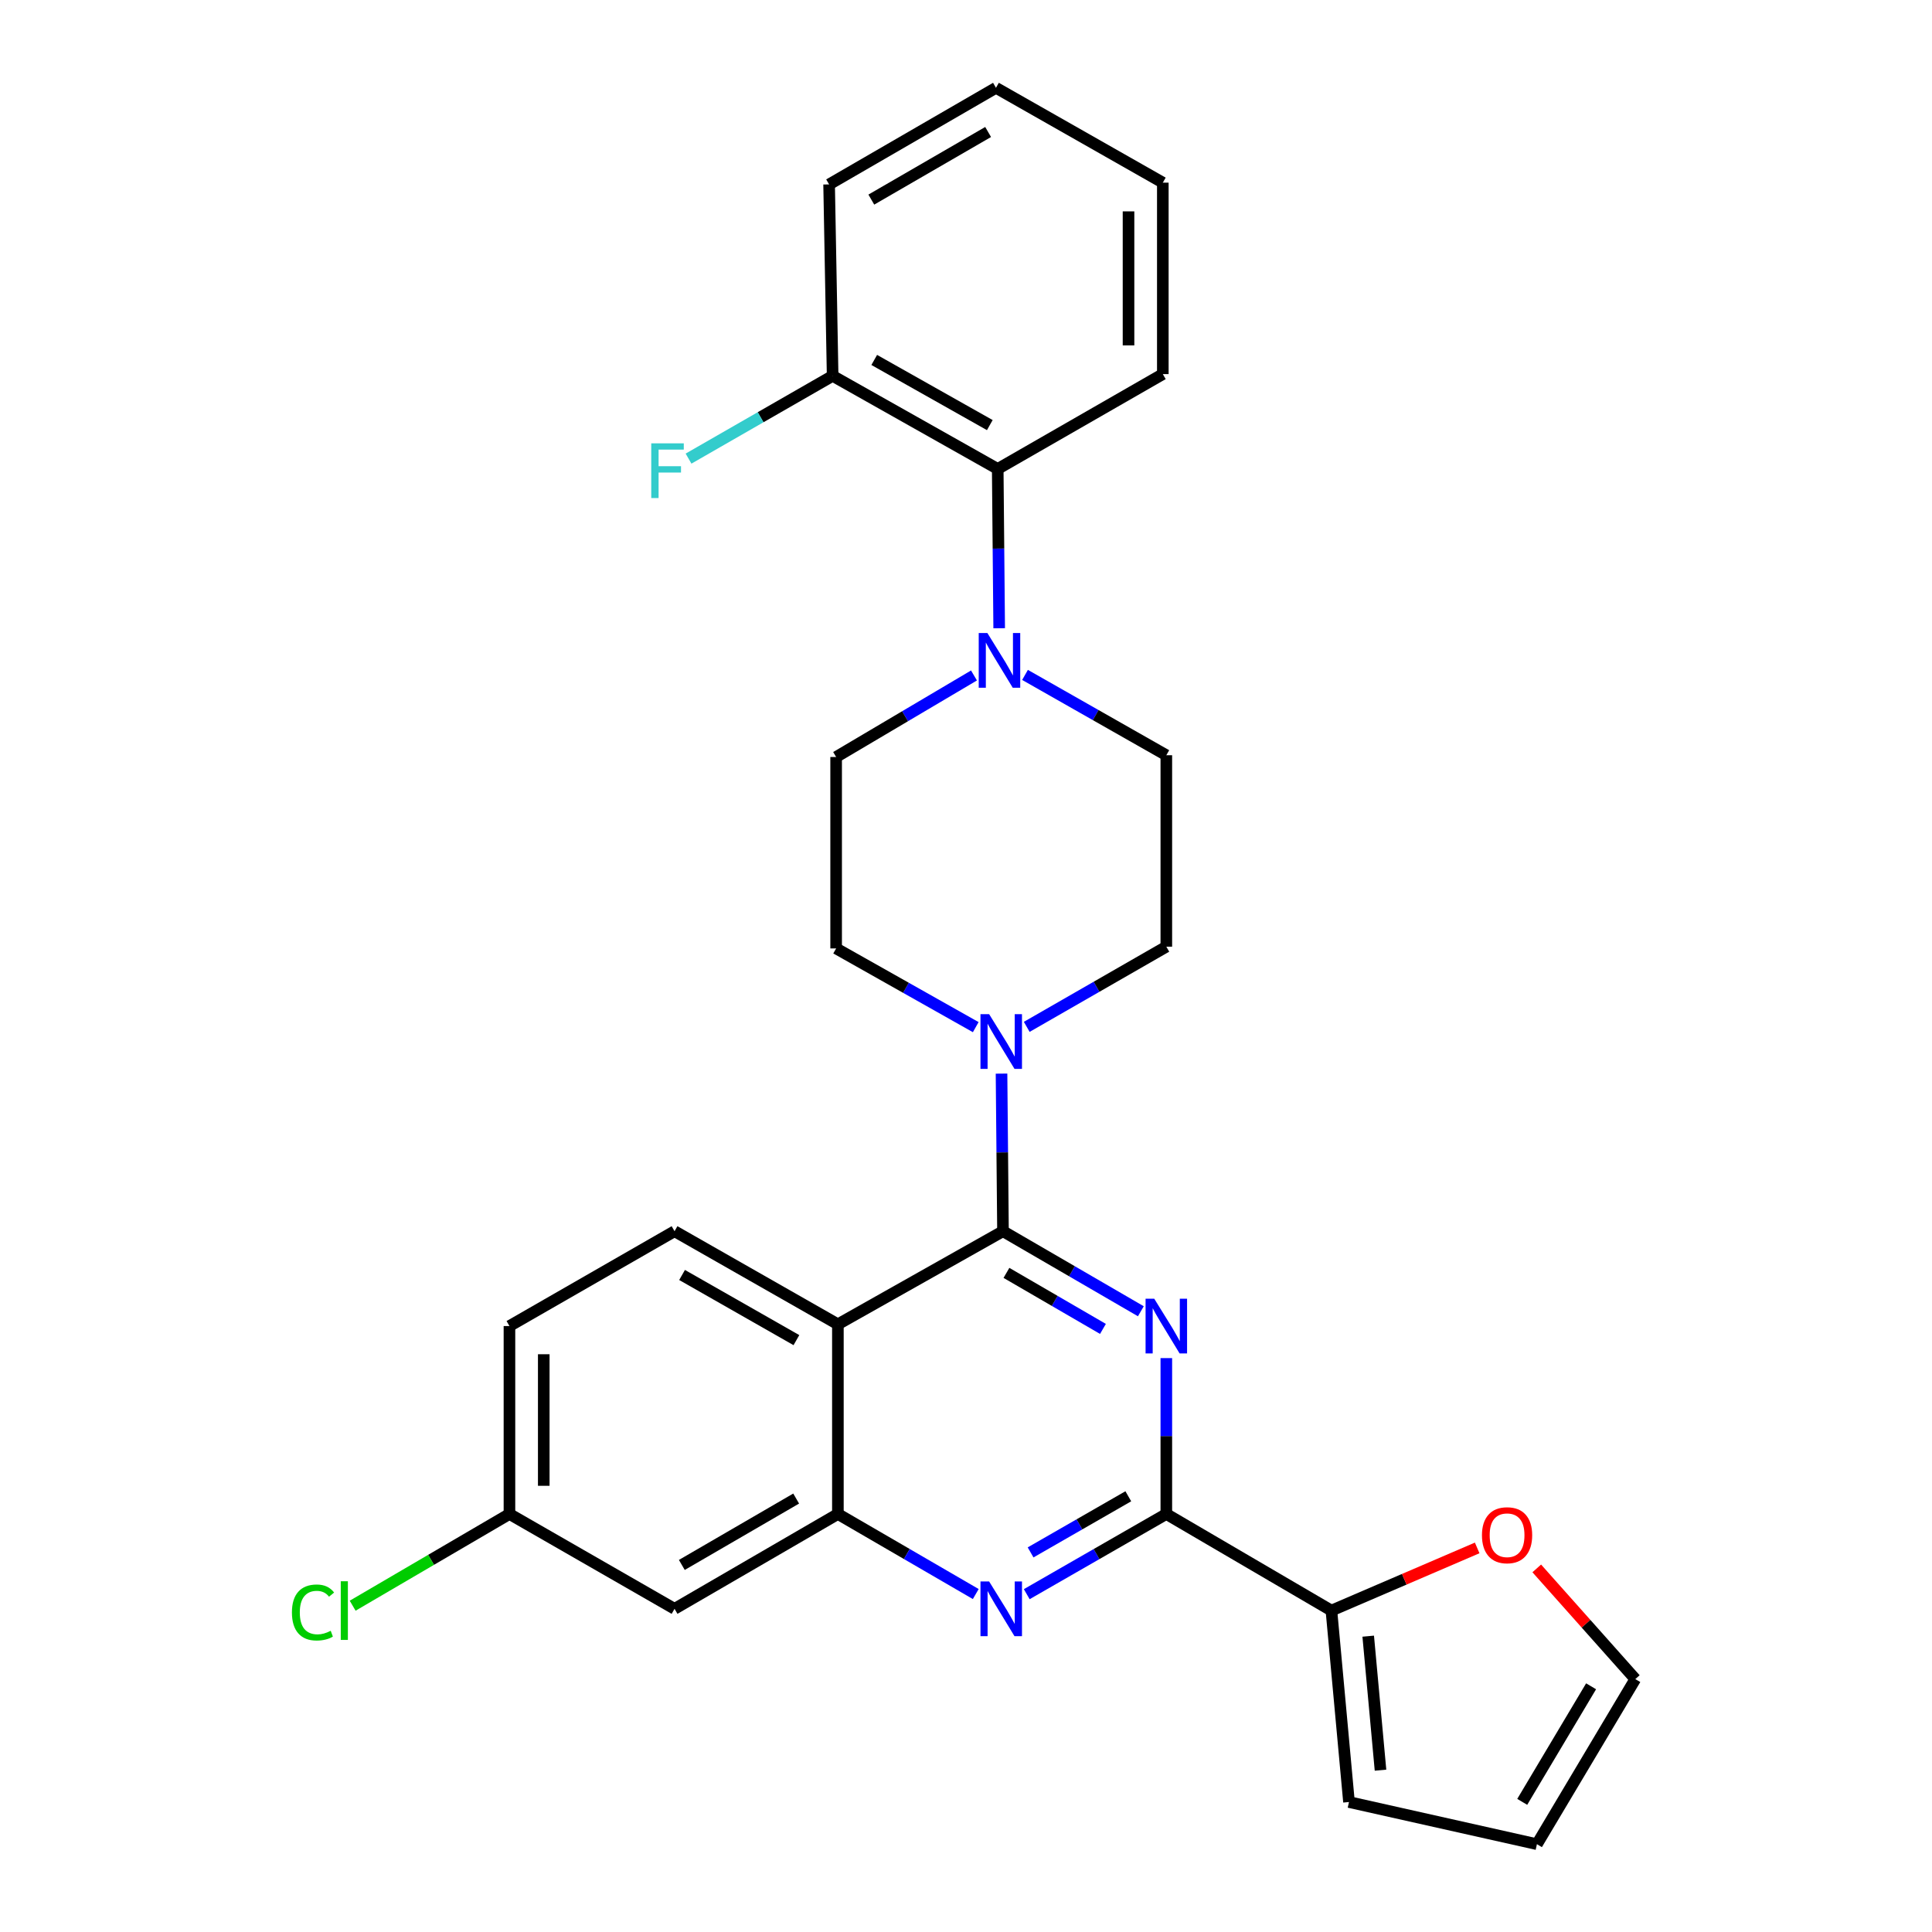 <?xml version='1.0' encoding='iso-8859-1'?>
<svg version='1.1' baseProfile='full'
              xmlns='http://www.w3.org/2000/svg'
                      xmlns:rdkit='http://www.rdkit.org/xml'
                      xmlns:xlink='http://www.w3.org/1999/xlink'
                  xml:space='preserve'
width='1000px' height='1000px' viewBox='0 0 1000 1000'>
<!-- END OF HEADER -->
<rect style='opacity:1.0;fill:#FFFFFF;stroke:none' width='1000' height='1000' x='0' y='0'> </rect>
<path class='bond-0' d='M 505.043,531.649 L 468.913,511.278' style='fill:none;fill-rule:evenodd;stroke:#0000FF;stroke-width:6px;stroke-linecap:butt;stroke-linejoin:miter;stroke-opacity:1' />
<path class='bond-0' d='M 468.913,511.278 L 432.782,490.906' style='fill:none;fill-rule:evenodd;stroke:#000000;stroke-width:6px;stroke-linecap:butt;stroke-linejoin:miter;stroke-opacity:1' />
<path class='bond-1' d='M 518.389,555.702 L 518.766,596.487' style='fill:none;fill-rule:evenodd;stroke:#0000FF;stroke-width:6px;stroke-linecap:butt;stroke-linejoin:miter;stroke-opacity:1' />
<path class='bond-1' d='M 518.766,596.487 L 519.143,637.273' style='fill:none;fill-rule:evenodd;stroke:#000000;stroke-width:6px;stroke-linecap:butt;stroke-linejoin:miter;stroke-opacity:1' />
<path class='bond-2' d='M 531.439,531.502 L 567.564,510.751' style='fill:none;fill-rule:evenodd;stroke:#0000FF;stroke-width:6px;stroke-linecap:butt;stroke-linejoin:miter;stroke-opacity:1' />
<path class='bond-2' d='M 567.564,510.751 L 603.688,489.999' style='fill:none;fill-rule:evenodd;stroke:#000000;stroke-width:6px;stroke-linecap:butt;stroke-linejoin:miter;stroke-opacity:1' />
<path class='bond-3' d='M 263.691,686.361 L 263.691,783.64' style='fill:none;fill-rule:evenodd;stroke:#000000;stroke-width:6px;stroke-linecap:butt;stroke-linejoin:miter;stroke-opacity:1' />
<path class='bond-3' d='M 281.445,700.953 L 281.445,769.048' style='fill:none;fill-rule:evenodd;stroke:#000000;stroke-width:6px;stroke-linecap:butt;stroke-linejoin:miter;stroke-opacity:1' />
<path class='bond-4' d='M 263.691,686.361 L 349.144,637.273' style='fill:none;fill-rule:evenodd;stroke:#000000;stroke-width:6px;stroke-linecap:butt;stroke-linejoin:miter;stroke-opacity:1' />
<path class='bond-5' d='M 263.691,783.64 L 223.113,807.375' style='fill:none;fill-rule:evenodd;stroke:#000000;stroke-width:6px;stroke-linecap:butt;stroke-linejoin:miter;stroke-opacity:1' />
<path class='bond-5' d='M 223.113,807.375 L 182.534,831.111' style='fill:none;fill-rule:evenodd;stroke:#00CC00;stroke-width:6px;stroke-linecap:butt;stroke-linejoin:miter;stroke-opacity:1' />
<path class='bond-6' d='M 263.691,783.64 L 349.144,832.728' style='fill:none;fill-rule:evenodd;stroke:#000000;stroke-width:6px;stroke-linecap:butt;stroke-linejoin:miter;stroke-opacity:1' />
<path class='bond-7' d='M 349.144,832.728 L 433.69,783.64' style='fill:none;fill-rule:evenodd;stroke:#000000;stroke-width:6px;stroke-linecap:butt;stroke-linejoin:miter;stroke-opacity:1' />
<path class='bond-7' d='M 352.912,810.011 L 412.094,775.65' style='fill:none;fill-rule:evenodd;stroke:#000000;stroke-width:6px;stroke-linecap:butt;stroke-linejoin:miter;stroke-opacity:1' />
<path class='bond-8' d='M 349.144,637.273 L 433.69,685.454' style='fill:none;fill-rule:evenodd;stroke:#000000;stroke-width:6px;stroke-linecap:butt;stroke-linejoin:miter;stroke-opacity:1' />
<path class='bond-8' d='M 353.036,659.925 L 412.218,693.651' style='fill:none;fill-rule:evenodd;stroke:#000000;stroke-width:6px;stroke-linecap:butt;stroke-linejoin:miter;stroke-opacity:1' />
<path class='bond-9' d='M 433.69,685.454 L 433.69,783.64' style='fill:none;fill-rule:evenodd;stroke:#000000;stroke-width:6px;stroke-linecap:butt;stroke-linejoin:miter;stroke-opacity:1' />
<path class='bond-10' d='M 433.69,685.454 L 519.143,637.273' style='fill:none;fill-rule:evenodd;stroke:#000000;stroke-width:6px;stroke-linecap:butt;stroke-linejoin:miter;stroke-opacity:1' />
<path class='bond-11' d='M 433.69,783.64 L 469.37,804.356' style='fill:none;fill-rule:evenodd;stroke:#000000;stroke-width:6px;stroke-linecap:butt;stroke-linejoin:miter;stroke-opacity:1' />
<path class='bond-11' d='M 469.37,804.356 L 505.051,825.073' style='fill:none;fill-rule:evenodd;stroke:#0000FF;stroke-width:6px;stroke-linecap:butt;stroke-linejoin:miter;stroke-opacity:1' />
<path class='bond-12' d='M 531.439,825.143 L 567.564,804.391' style='fill:none;fill-rule:evenodd;stroke:#0000FF;stroke-width:6px;stroke-linecap:butt;stroke-linejoin:miter;stroke-opacity:1' />
<path class='bond-12' d='M 567.564,804.391 L 603.688,783.64' style='fill:none;fill-rule:evenodd;stroke:#000000;stroke-width:6px;stroke-linecap:butt;stroke-linejoin:miter;stroke-opacity:1' />
<path class='bond-12' d='M 533.433,803.523 L 558.72,788.997' style='fill:none;fill-rule:evenodd;stroke:#0000FF;stroke-width:6px;stroke-linecap:butt;stroke-linejoin:miter;stroke-opacity:1' />
<path class='bond-12' d='M 558.72,788.997 L 584.008,774.471' style='fill:none;fill-rule:evenodd;stroke:#000000;stroke-width:6px;stroke-linecap:butt;stroke-linejoin:miter;stroke-opacity:1' />
<path class='bond-13' d='M 603.688,783.64 L 603.688,743.296' style='fill:none;fill-rule:evenodd;stroke:#000000;stroke-width:6px;stroke-linecap:butt;stroke-linejoin:miter;stroke-opacity:1' />
<path class='bond-13' d='M 603.688,743.296 L 603.688,702.953' style='fill:none;fill-rule:evenodd;stroke:#0000FF;stroke-width:6px;stroke-linecap:butt;stroke-linejoin:miter;stroke-opacity:1' />
<path class='bond-14' d='M 603.688,783.64 L 689.141,833.635' style='fill:none;fill-rule:evenodd;stroke:#000000;stroke-width:6px;stroke-linecap:butt;stroke-linejoin:miter;stroke-opacity:1' />
<path class='bond-15' d='M 590.504,678.706 L 554.823,657.99' style='fill:none;fill-rule:evenodd;stroke:#0000FF;stroke-width:6px;stroke-linecap:butt;stroke-linejoin:miter;stroke-opacity:1' />
<path class='bond-15' d='M 554.823,657.99 L 519.143,637.273' style='fill:none;fill-rule:evenodd;stroke:#000000;stroke-width:6px;stroke-linecap:butt;stroke-linejoin:miter;stroke-opacity:1' />
<path class='bond-15' d='M 570.886,687.844 L 545.909,673.343' style='fill:none;fill-rule:evenodd;stroke:#0000FF;stroke-width:6px;stroke-linecap:butt;stroke-linejoin:miter;stroke-opacity:1' />
<path class='bond-15' d='M 545.909,673.343 L 520.933,658.841' style='fill:none;fill-rule:evenodd;stroke:#000000;stroke-width:6px;stroke-linecap:butt;stroke-linejoin:miter;stroke-opacity:1' />
<path class='bond-16' d='M 517.175,325.18 L 516.798,283.952' style='fill:none;fill-rule:evenodd;stroke:#0000FF;stroke-width:6px;stroke-linecap:butt;stroke-linejoin:miter;stroke-opacity:1' />
<path class='bond-16' d='M 516.798,283.952 L 516.42,242.724' style='fill:none;fill-rule:evenodd;stroke:#000000;stroke-width:6px;stroke-linecap:butt;stroke-linejoin:miter;stroke-opacity:1' />
<path class='bond-17' d='M 504.132,349.622 L 468.457,370.722' style='fill:none;fill-rule:evenodd;stroke:#0000FF;stroke-width:6px;stroke-linecap:butt;stroke-linejoin:miter;stroke-opacity:1' />
<path class='bond-17' d='M 468.457,370.722 L 432.782,391.823' style='fill:none;fill-rule:evenodd;stroke:#000000;stroke-width:6px;stroke-linecap:butt;stroke-linejoin:miter;stroke-opacity:1' />
<path class='bond-18' d='M 530.551,349.334 L 567.12,370.12' style='fill:none;fill-rule:evenodd;stroke:#0000FF;stroke-width:6px;stroke-linecap:butt;stroke-linejoin:miter;stroke-opacity:1' />
<path class='bond-18' d='M 567.12,370.12 L 603.688,390.906' style='fill:none;fill-rule:evenodd;stroke:#000000;stroke-width:6px;stroke-linecap:butt;stroke-linejoin:miter;stroke-opacity:1' />
<path class='bond-19' d='M 516.42,242.724 L 430.968,194.543' style='fill:none;fill-rule:evenodd;stroke:#000000;stroke-width:6px;stroke-linecap:butt;stroke-linejoin:miter;stroke-opacity:1' />
<path class='bond-19' d='M 512.322,220.032 L 452.505,186.306' style='fill:none;fill-rule:evenodd;stroke:#000000;stroke-width:6px;stroke-linecap:butt;stroke-linejoin:miter;stroke-opacity:1' />
<path class='bond-20' d='M 516.42,242.724 L 601.873,193.636' style='fill:none;fill-rule:evenodd;stroke:#000000;stroke-width:6px;stroke-linecap:butt;stroke-linejoin:miter;stroke-opacity:1' />
<path class='bond-21' d='M 430.968,194.543 L 393.678,215.962' style='fill:none;fill-rule:evenodd;stroke:#000000;stroke-width:6px;stroke-linecap:butt;stroke-linejoin:miter;stroke-opacity:1' />
<path class='bond-21' d='M 393.678,215.962 L 356.389,237.38' style='fill:none;fill-rule:evenodd;stroke:#33CCCC;stroke-width:6px;stroke-linecap:butt;stroke-linejoin:miter;stroke-opacity:1' />
<path class='bond-22' d='M 430.968,194.543 L 429.143,95.45' style='fill:none;fill-rule:evenodd;stroke:#000000;stroke-width:6px;stroke-linecap:butt;stroke-linejoin:miter;stroke-opacity:1' />
<path class='bond-23' d='M 432.782,391.823 L 432.782,490.906' style='fill:none;fill-rule:evenodd;stroke:#000000;stroke-width:6px;stroke-linecap:butt;stroke-linejoin:miter;stroke-opacity:1' />
<path class='bond-24' d='M 603.688,390.906 L 603.688,489.999' style='fill:none;fill-rule:evenodd;stroke:#000000;stroke-width:6px;stroke-linecap:butt;stroke-linejoin:miter;stroke-opacity:1' />
<path class='bond-25' d='M 689.141,833.635 L 726.862,817.418' style='fill:none;fill-rule:evenodd;stroke:#000000;stroke-width:6px;stroke-linecap:butt;stroke-linejoin:miter;stroke-opacity:1' />
<path class='bond-25' d='M 726.862,817.418 L 764.584,801.201' style='fill:none;fill-rule:evenodd;stroke:#FF0000;stroke-width:6px;stroke-linecap:butt;stroke-linejoin:miter;stroke-opacity:1' />
<path class='bond-26' d='M 689.141,833.635 L 698.235,932.729' style='fill:none;fill-rule:evenodd;stroke:#000000;stroke-width:6px;stroke-linecap:butt;stroke-linejoin:miter;stroke-opacity:1' />
<path class='bond-26' d='M 708.184,846.877 L 714.55,916.242' style='fill:none;fill-rule:evenodd;stroke:#000000;stroke-width:6px;stroke-linecap:butt;stroke-linejoin:miter;stroke-opacity:1' />
<path class='bond-27' d='M 795.423,811.803 L 820.929,840.448' style='fill:none;fill-rule:evenodd;stroke:#FF0000;stroke-width:6px;stroke-linecap:butt;stroke-linejoin:miter;stroke-opacity:1' />
<path class='bond-27' d='M 820.929,840.448 L 846.436,869.093' style='fill:none;fill-rule:evenodd;stroke:#000000;stroke-width:6px;stroke-linecap:butt;stroke-linejoin:miter;stroke-opacity:1' />
<path class='bond-28' d='M 698.235,932.729 L 795.513,954.545' style='fill:none;fill-rule:evenodd;stroke:#000000;stroke-width:6px;stroke-linecap:butt;stroke-linejoin:miter;stroke-opacity:1' />
<path class='bond-29' d='M 846.436,869.093 L 795.513,954.545' style='fill:none;fill-rule:evenodd;stroke:#000000;stroke-width:6px;stroke-linecap:butt;stroke-linejoin:miter;stroke-opacity:1' />
<path class='bond-29' d='M 823.547,872.822 L 787.901,932.639' style='fill:none;fill-rule:evenodd;stroke:#000000;stroke-width:6px;stroke-linecap:butt;stroke-linejoin:miter;stroke-opacity:1' />
<path class='bond-30' d='M 601.873,193.636 L 601.873,94.543' style='fill:none;fill-rule:evenodd;stroke:#000000;stroke-width:6px;stroke-linecap:butt;stroke-linejoin:miter;stroke-opacity:1' />
<path class='bond-30' d='M 584.12,178.772 L 584.12,109.407' style='fill:none;fill-rule:evenodd;stroke:#000000;stroke-width:6px;stroke-linecap:butt;stroke-linejoin:miter;stroke-opacity:1' />
<path class='bond-31' d='M 429.143,95.45 L 515.513,45.455' style='fill:none;fill-rule:evenodd;stroke:#000000;stroke-width:6px;stroke-linecap:butt;stroke-linejoin:miter;stroke-opacity:1' />
<path class='bond-31' d='M 450.992,103.316 L 511.451,68.319' style='fill:none;fill-rule:evenodd;stroke:#000000;stroke-width:6px;stroke-linecap:butt;stroke-linejoin:miter;stroke-opacity:1' />
<path class='bond-32' d='M 601.873,94.543 L 515.513,45.455' style='fill:none;fill-rule:evenodd;stroke:#000000;stroke-width:6px;stroke-linecap:butt;stroke-linejoin:miter;stroke-opacity:1' />
<path  class='atom-0' d='M 511.975 524.927
L 521.255 539.927
Q 522.175 541.407, 523.655 544.087
Q 525.135 546.767, 525.215 546.927
L 525.215 524.927
L 528.975 524.927
L 528.975 553.247
L 525.095 553.247
L 515.135 536.847
Q 513.975 534.927, 512.735 532.727
Q 511.535 530.527, 511.175 529.847
L 511.175 553.247
L 507.495 553.247
L 507.495 524.927
L 511.975 524.927
' fill='#0000FF'/>
<path  class='atom-7' d='M 511.975 818.568
L 521.255 833.568
Q 522.175 835.048, 523.655 837.728
Q 525.135 840.408, 525.215 840.568
L 525.215 818.568
L 528.975 818.568
L 528.975 846.888
L 525.095 846.888
L 515.135 830.488
Q 513.975 828.568, 512.735 826.368
Q 511.535 824.168, 511.175 823.488
L 511.175 846.888
L 507.495 846.888
L 507.495 818.568
L 511.975 818.568
' fill='#0000FF'/>
<path  class='atom-9' d='M 597.428 672.201
L 606.708 687.201
Q 607.628 688.681, 609.108 691.361
Q 610.588 694.041, 610.668 694.201
L 610.668 672.201
L 614.428 672.201
L 614.428 700.521
L 610.548 700.521
L 600.588 684.121
Q 599.428 682.201, 598.188 680.001
Q 596.988 677.801, 596.628 677.121
L 596.628 700.521
L 592.948 700.521
L 592.948 672.201
L 597.428 672.201
' fill='#0000FF'/>
<path  class='atom-11' d='M 511.068 327.657
L 520.348 342.657
Q 521.268 344.137, 522.748 346.817
Q 524.228 349.497, 524.308 349.657
L 524.308 327.657
L 528.068 327.657
L 528.068 355.977
L 524.188 355.977
L 514.228 339.577
Q 513.068 337.657, 511.828 335.457
Q 510.628 333.257, 510.268 332.577
L 510.268 355.977
L 506.588 355.977
L 506.588 327.657
L 511.068 327.657
' fill='#0000FF'/>
<path  class='atom-14' d='M 337.085 229.471
L 353.925 229.471
L 353.925 232.711
L 340.885 232.711
L 340.885 241.311
L 352.485 241.311
L 352.485 244.591
L 340.885 244.591
L 340.885 257.791
L 337.085 257.791
L 337.085 229.471
' fill='#33CCCC'/>
<path  class='atom-20' d='M 767.058 794.628
Q 767.058 787.828, 770.418 784.028
Q 773.778 780.228, 780.058 780.228
Q 786.338 780.228, 789.698 784.028
Q 793.058 787.828, 793.058 794.628
Q 793.058 801.508, 789.658 805.428
Q 786.258 809.308, 780.058 809.308
Q 773.818 809.308, 770.418 805.428
Q 767.058 801.548, 767.058 794.628
M 780.058 806.108
Q 784.378 806.108, 786.698 803.228
Q 789.058 800.308, 789.058 794.628
Q 789.058 789.068, 786.698 786.268
Q 784.378 783.428, 780.058 783.428
Q 775.738 783.428, 773.378 786.228
Q 771.058 789.028, 771.058 794.628
Q 771.058 800.348, 773.378 803.228
Q 775.738 806.108, 780.058 806.108
' fill='#FF0000'/>
<path  class='atom-24' d='M 151.099 834.615
Q 151.099 827.575, 154.379 823.895
Q 157.699 820.175, 163.979 820.175
Q 169.819 820.175, 172.939 824.295
L 170.299 826.455
Q 168.019 823.455, 163.979 823.455
Q 159.699 823.455, 157.419 826.335
Q 155.179 829.175, 155.179 834.615
Q 155.179 840.215, 157.499 843.095
Q 159.859 845.975, 164.419 845.975
Q 167.539 845.975, 171.179 844.095
L 172.299 847.095
Q 170.819 848.055, 168.579 848.615
Q 166.339 849.175, 163.859 849.175
Q 157.699 849.175, 154.379 845.415
Q 151.099 841.655, 151.099 834.615
' fill='#00CC00'/>
<path  class='atom-24' d='M 176.379 818.455
L 180.059 818.455
L 180.059 848.815
L 176.379 848.815
L 176.379 818.455
' fill='#00CC00'/>
</svg>
